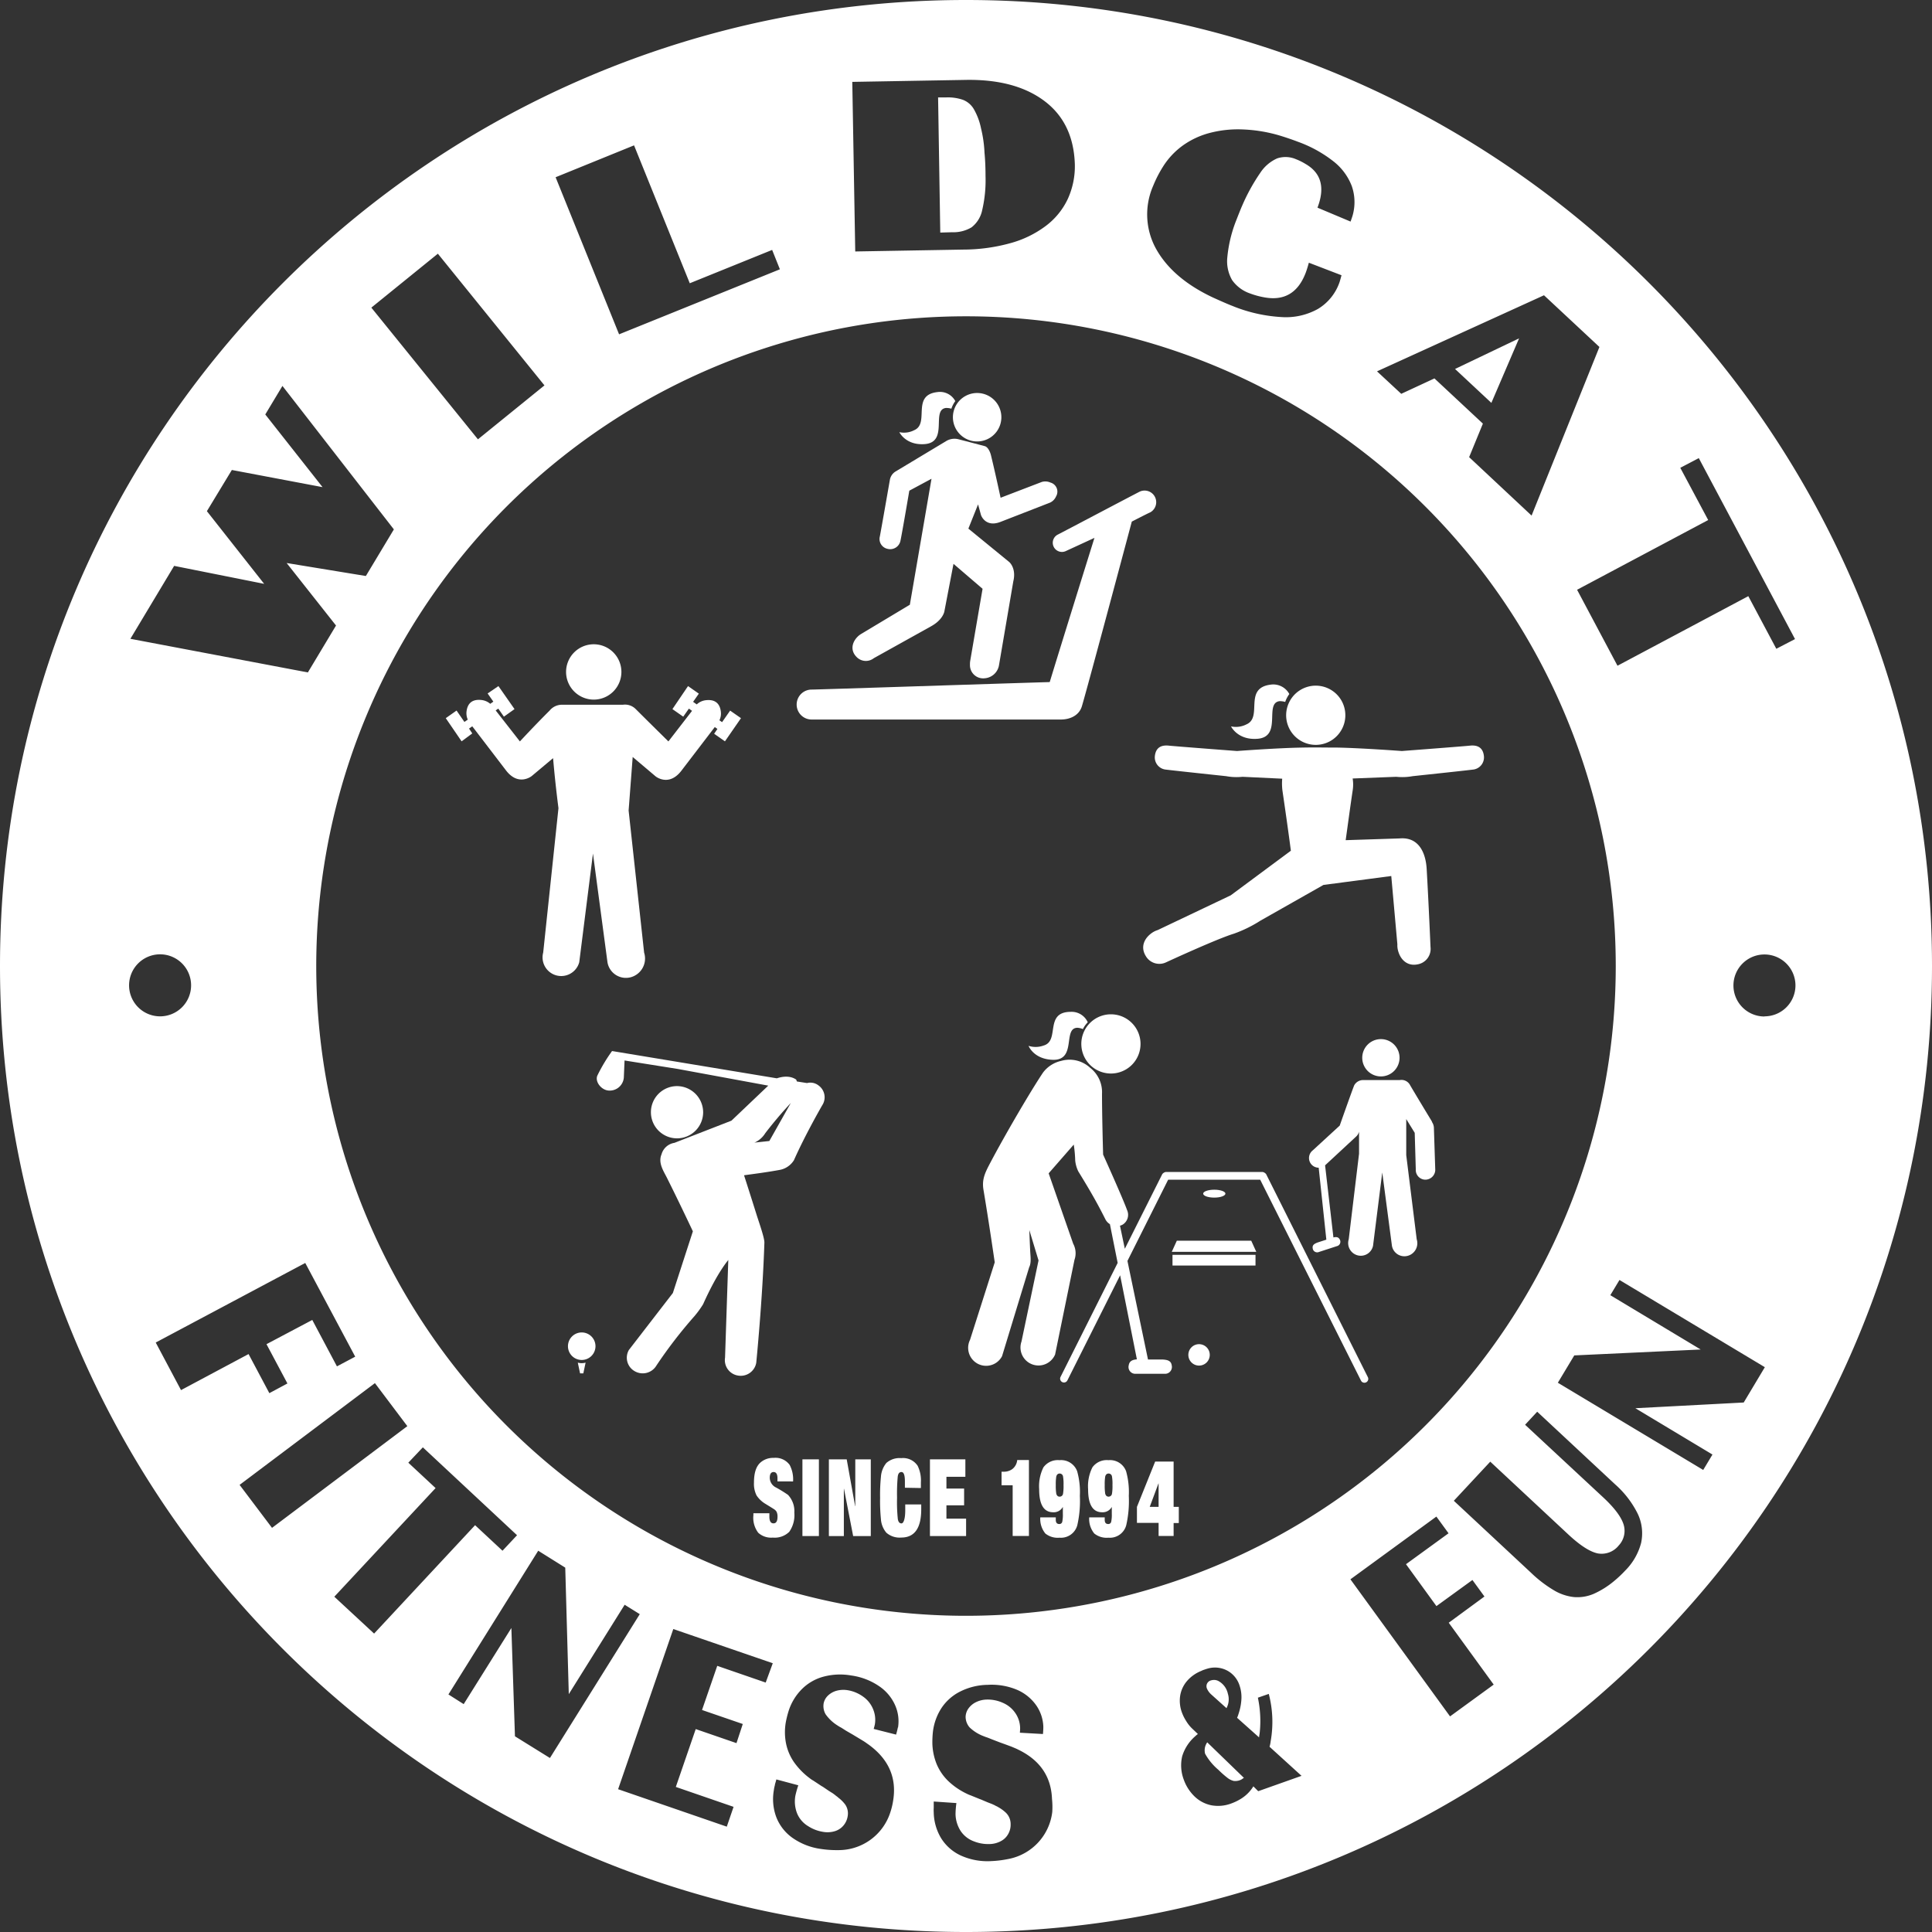 <svg xmlns="http://www.w3.org/2000/svg" viewBox="0 0 398.74 398.74"><rect x="0" y="0" width="398.74" height="398.74" fill="#333333" stroke="none"/><path d="M249,359.85a2.78,2.78,0,0,0-.28,2.1,11.83,11.83,0,0,0,2.72,3.3,20.22,20.22,0,0,0,1.9,1.68,3.47,3.47,0,0,0,1.27.63,2.71,2.71,0,0,0,1.31-.16,2.37,2.37,0,0,0,.45-.23l.18-.14.18-.1-7.57-7.33A.93.93,0,0,0,249,359.85Z" style="fill:#fff;fill-rule:evenodd"/><path d="M250.07,349.79l3.06,2.75a3.85,3.85,0,0,0,.28-3,3.91,3.91,0,0,0-2-2.63,2,2,0,0,0-1.42-.11A1.24,1.24,0,0,0,249,348a1.29,1.29,0,0,0,.09.48A3.56,3.56,0,0,0,250.07,349.79Z" style="fill:#fff;fill-rule:evenodd"/><path d="M196.5,47.93a7.3,7.3,0,0,0,4-1,6,6,0,0,0,2.2-3.51,27.17,27.17,0,0,0,.7-7.09c0-2.17-.11-3.77-.21-4.8a25.73,25.73,0,0,0-.71-5,13.28,13.28,0,0,0-1.49-4,4.48,4.48,0,0,0-2.23-1.92,9.54,9.54,0,0,0-3.59-.5l-1.56,0L194.06,48Z" style="fill:#fff;fill-rule:evenodd"/><polygon points="313.52 69.83 300.3 76.15 307.8 83.15 313.52 69.83" style="fill:#fff;fill-rule:evenodd"/><path d="M199.37,0C89.26,0,0,89.26,0,199.37S89.26,398.74,199.37,398.74s199.37-89.26,199.37-199.37S309.48,0,199.37,0ZM346.79,96.55l3.82-2,19.86,37.35-3.86,2-5.78-10.86-27,14.36-8.34-15.68,27.06-14.39ZM333.47,199.37A134.1,134.1,0,1,1,199.37,65.28,134.1,134.1,0,0,1,333.47,199.37ZM318.66,60.94,330.1,71.61l-14,34.8L303.21,94.35l2.84-6.92-10-9.33-6.85,3.18-5-4.64ZM238,38.35a25,25,0,0,1,2-3.91A15.62,15.62,0,0,1,244.16,30a16.9,16.9,0,0,1,5.65-2.6,23.12,23.12,0,0,1,6.81-.68A30.77,30.77,0,0,1,264.2,28c1.3.4,2.53.82,3.68,1.26a26.29,26.29,0,0,1,7.35,4.06A11.82,11.82,0,0,1,279,38.43a10.06,10.06,0,0,1,.21,5.87c-.07.32-.47,1.43-.47,1.43l-6.83-2.87q2.38-6.21-2.43-9a12.26,12.26,0,0,0-2-1,5.44,5.44,0,0,0-3.89-.17,8.1,8.1,0,0,0-3.5,3,39.23,39.23,0,0,0-3.71,6.73c-.35.79-.82,2-1.41,3.5a27.73,27.73,0,0,0-1.67,7.21,7.78,7.78,0,0,0,1,4.69,7.5,7.5,0,0,0,3.71,2.75,16.52,16.52,0,0,0,2.83.78q6.23,1.2,8.62-5c.35-.91.67-2.13.67-2.13l6.74,2.59s-.32,1.22-.46,1.58a10.36,10.36,0,0,1-4.37,5.35,13.53,13.53,0,0,1-7.53,1.7,31.46,31.46,0,0,1-10.18-2.31c-.84-.32-2.17-.9-4-1.73q-8.29-3.9-11.71-10A14.69,14.69,0,0,1,238,38.35ZM199.36,16.49q10.15-.16,16.16,4.33t6.31,13a16.21,16.21,0,0,1-1.49,7.32,14.9,14.9,0,0,1-4.57,5.54,21.63,21.63,0,0,1-7.26,3.51,36.62,36.62,0,0,1-9.57,1.32l-22.43.39-.61-35ZM130.86,30l11.5,28.46,17-6.88,1.6,4L127.77,69l-13.1-32.42ZM90.37,52.36l22,27.18L98.64,90.67l-22-27.18ZM35.94,116.79l18.58,3.71-11.82-15L47.85,97l18.72,3.54-11.82-15,3.54-5.89,23,29.61-5.78,9.62-16.35-2.68L69.35,129.1l-5.81,9.68-36.63-6.94Zm-9.3,86.57a6.4,6.4,0,1,1,6.4,6.4A6.4,6.4,0,0,1,26.64,203.36Zm5.5,73.72L63,260.66,73.31,280l-3.77,2-5.09-9.58-9.45,5,4.32,8.11-3.73,2-4.29-8.07L37.36,286.9Zm24,38.25-6.69-8.87,27.93-21,6.69,8.88ZM69,329.54l20.9-22.42-5.63-5.24,3-3.17,19.44,18.14-3,3.2-5.66-5.27L77.21,337.15Zm37.28,28.81L105.54,336,95.7,351.71l-3.15-2,18.53-29.66,5.58,3.49.73,26.11,11.53-18.45,3.12,1.94L113.5,362.83Zm51.75-11.09-10-3.45-3.14,9.11,8.41,2.89L152,359.76l-8.41-2.9-4.11,11.94,11.92,4.11L150,377l-22.43-7.73,11.39-33.06,20.53,7.06Zm27.27,9.28c-.08.5-.36,1.46-.36,1.46l-4.62-1.17s.19-.67.24-.95a5.66,5.66,0,0,0-.39-3.19,5.82,5.82,0,0,0-2-2.5,7.54,7.54,0,0,0-3.2-1.35,5.42,5.42,0,0,0-2.32.11,4.16,4.16,0,0,0-1.77,1,3.08,3.08,0,0,0-.88,1.55,3.39,3.39,0,0,0,.4,2.31,8.55,8.55,0,0,0,2.38,2.26l.49.31.39.21.94.6L176,358l1.11.67,1.11.67c.19.12.4.26.62.42l.51.36q6.08,4.47,5,11.4a14.84,14.84,0,0,1-.61,2.56,11.22,11.22,0,0,1-10.84,7.76,21.25,21.25,0,0,1-3.47-.24,13.32,13.32,0,0,1-5.9-2.31,9.39,9.39,0,0,1-3.33-4.3,10.65,10.65,0,0,1-.49-5.5,7.48,7.48,0,0,1,.2-1,3.38,3.38,0,0,1,.08-.39l.14-.47.1-.38,4.53,1.21a20.14,20.14,0,0,0-.6,2.13,6.73,6.73,0,0,0,.37,3.72,5.54,5.54,0,0,0,2.27,2.59,7.85,7.85,0,0,0,3,1.16,5.27,5.27,0,0,0,2.54-.14,3.7,3.7,0,0,0,1.75-1.17,3.86,3.86,0,0,0,.85-1.85,3.25,3.25,0,0,0-.48-2.44A7.13,7.13,0,0,0,173,371a1.82,1.82,0,0,0-.31-.26,2.55,2.55,0,0,1-.3-.24l-.51-.38-.82-.51-1.25-.85-.24-.13-1.68-1.11a5.06,5.06,0,0,1-.75-.5,14.78,14.78,0,0,1-3.28-3.35,10.43,10.43,0,0,1-1.63-3.83,12,12,0,0,1-.07-4.28,20,20,0,0,1,.61-2.47,11.19,11.19,0,0,1,2.69-4.44,9.94,9.94,0,0,1,4.43-2.59,13.28,13.28,0,0,1,5.8-.26,13.43,13.43,0,0,1,5.71,2.18,9.25,9.25,0,0,1,3.32,3.91A8.17,8.17,0,0,1,185.34,356.54ZM217.17,374a11.24,11.24,0,0,1-9.15,9.69,22,22,0,0,1-3.46.42,13.33,13.33,0,0,1-6.23-1.14,9.42,9.42,0,0,1-4.09-3.58,10.7,10.7,0,0,1-1.53-5.31,8.45,8.45,0,0,1,0-1c0-.1,0-.23,0-.39s0-.33,0-.49,0-.39,0-.39l4.68.32a18.67,18.67,0,0,0-.18,2.2,6.66,6.66,0,0,0,1.07,3.58,5.58,5.58,0,0,0,2.72,2.12,7.94,7.94,0,0,0,3.14.56,5.13,5.13,0,0,0,2.46-.62,3.65,3.65,0,0,0,1.5-1.49,3.86,3.86,0,0,0,.48-2,3.24,3.24,0,0,0-.93-2.31,7.72,7.72,0,0,0-1.63-1.2,2.12,2.12,0,0,0-.35-.19,1.64,1.64,0,0,1-.34-.18l-.58-.27-.91-.35-1.39-.59-.25-.09-1.87-.76a5.82,5.82,0,0,1-.82-.35,14.53,14.53,0,0,1-3.87-2.67,10.54,10.54,0,0,1-2.33-3.44,12.24,12.24,0,0,1-.88-4.2,19.86,19.86,0,0,1,.12-2.53,11.47,11.47,0,0,1,1.79-4.88,10,10,0,0,1,3.87-3.38,13,13,0,0,1,5.64-1.36,13.55,13.55,0,0,1,6,1,9.34,9.34,0,0,1,4,3.21,8.21,8.21,0,0,1,1.48,4.43,15,15,0,0,1-.08,1.51l-4.76-.27s.06-.69.05-1a5.6,5.6,0,0,0-1-3.07,5.89,5.89,0,0,0-2.48-2.06,7.59,7.59,0,0,0-3.4-.71,5.3,5.3,0,0,0-2.26.55,4.15,4.15,0,0,0-1.54,1.31,3.12,3.12,0,0,0-.57,1.7,3.36,3.36,0,0,0,.83,2.19,8.52,8.52,0,0,0,2.77,1.76l.54.21.42.14,1,.4,1.51.58,1.22.44,1.21.45.69.29c.25.11.44.19.56.26q6.82,3.24,7.08,10.24A15.39,15.39,0,0,1,217.17,374Zm42.51-4.32-1-1a7.79,7.79,0,0,1-2.57,2.57,10.77,10.77,0,0,1-2.09,1,7.69,7.69,0,0,1-4,.34,7,7,0,0,1-3.43-1.78,9,9,0,0,1-2.28-3.53,8.31,8.31,0,0,1-.33-4.78,8.85,8.85,0,0,1,2.71-4.17,3.89,3.89,0,0,1,.54-.45L246,356.71a7.41,7.41,0,0,1-1.17-1.48,9.1,9.1,0,0,1-.93-1.88,7,7,0,0,1-.33-3.36,6.16,6.16,0,0,1,1.37-3,7.58,7.58,0,0,1,3-2.14,3.4,3.4,0,0,1,.64-.26,9.06,9.06,0,0,1,.87-.27,5.4,5.4,0,0,1,3.93.52,5.34,5.34,0,0,1,2.44,3,7.59,7.59,0,0,1,.36,3.25,11.28,11.28,0,0,1-.52,2.5l-.17.53-.17.41,4.54,4.05c0-.27.08-.57.12-.9a23.14,23.14,0,0,0-.37-7.3l2.25-.78a22.87,22.87,0,0,1,.39,9.77,7.19,7.19,0,0,1-.23,1.14l6.6,6Zm39.59-15.44-20.56-28.29L296.45,313l2.51,3.45-8.78,6.38,6.28,8.65,7.43-5.39,2.48,3.41L299,334.91l9.28,12.77Zm39.46-35.9a12.56,12.56,0,0,1-3.3,5.8,23.58,23.58,0,0,1-2.21,2.09,17.81,17.81,0,0,1-4.35,2.74,8.53,8.53,0,0,1-4.07.64,10.2,10.2,0,0,1-4.17-1.44,25.84,25.84,0,0,1-4.63-3.56l-15.95-14.87,7.52-8.07,16.17,15.08q3.57,3.31,5.95,3.84a4.5,4.5,0,0,0,4.39-1.62,4.4,4.4,0,0,0,1-4.36c-.49-1.55-1.88-3.41-4.19-5.56l-16.13-15,2.5-2.69,16.09,15a19.92,19.92,0,0,1,4.66,6.07A9.37,9.37,0,0,1,338.73,318.31Zm21.15-28.88-22.36,1.18,15.91,9.56-1.91,3.18-30-18,3.39-5.64L351,278.52l-18.65-11.21,1.89-3.14,30,18Zm4.28-79.67a6.4,6.4,0,1,1,6.4-6.4A6.39,6.39,0,0,1,364.16,209.76Z" style="fill:#fff;fill-rule:evenodd"/><path d="M202.79,121.52l-6-5.15-1.88,9.8s-.24,1.7-2.75,3.09l-11.8,6.57a2.66,2.66,0,0,1-3.64-.31c-1.24-1.3-.91-3,.39-4.22a4,4,0,0,1,.67-.49l10-6,4.47-26-4.58,2.46s-1.47,8.65-1.81,10.24a2.16,2.16,0,0,1-2.7,1.76,2.08,2.08,0,0,1-1.57-2.56c.34-1.76,2.06-11.62,2.06-11.62a2.53,2.53,0,0,1,1.2-1.79l10.45-6.28a3.29,3.29,0,0,1,2.45-.38s2.6.67,5.5,1.44c.57.15,1.05,1,1.26,1.83.84,3.4,2,8.82,2,8.82l8.5-3.26a2.56,2.56,0,0,1,1.78.12,1.94,1.94,0,0,1,1.17,2.86,2.54,2.54,0,0,1-1.21,1.27l-10.28,4c-3.11,1.2-4-1.4-4-1.4l-.61-2.22-2,5L208.3,116s1.5,1.26.83,4l-2.94,17.23a3.24,3.24,0,0,1-3,2.76,2.72,2.72,0,0,1-3-2.84,3.73,3.73,0,0,1,.06-.82Z" style="fill:#fff"/><path d="M204.22,90.41a5,5,0,1,1,1.72-6.9A5,5,0,0,1,204.22,90.41Z" style="fill:#fff"/><path d="M193.48,80.92a3.59,3.59,0,0,1,3.68,1.86,5.58,5.58,0,0,0-.81,1.57,3.55,3.55,0,0,0-1.13-.15c-3.1.38.64,7.1-4.41,7.46-3.9.27-5.2-2.47-5.2-2.47a4.56,4.56,0,0,0,3.08-.41C191.94,87.38,188,81.53,193.48,80.92Z" style="fill:#fff;fill-rule:evenodd"/><path d="M233.59,107.65s-9,33.73-10.29,38.07c-.55,1.92-2.42,2.78-4.36,2.78H167.51a3.09,3.09,0,1,1,0-6.18c1.19,0,38.29-1.23,49.14-1.55,2-6.56,7-22.62,9.23-29.76L220,113.72a1.89,1.89,0,1,1-1.66-3.4c.75-.37,15.94-8.39,16.94-8.88a2.4,2.4,0,0,1,2.1,4.31C237,105.89,233.59,107.65,233.59,107.65Z" style="fill:#fff"/><path d="M122.54,144.39a5.71,5.71,0,1,0-5.71-5.71A5.72,5.72,0,0,0,122.54,144.39Z" style="fill:#fff"/><path d="M102.87,141.6l3.32,4.75L104,147.91l-1.16-1.66-.54.37,5,6.4s3.08-3.33,6.14-6.37a3.27,3.27,0,0,1,2.49-1.2h12.63a3.11,3.11,0,0,1,2.66.91c3.11,3.1,6.73,6.66,6.73,6.66l4.88-6.31-.65-.46-1.17,1.66-2.23-1.56L142,141.6l2.23,1.56-1.18,1.69.75.53a3.29,3.29,0,0,1,1.84-.86c1.81-.22,2.91.53,3.13,2.34a3.22,3.22,0,0,1-.29,1.8l.55.38,1.66-2.38,2.24,1.56L149.62,153l-2.23-1.56.68-1-.55-.38-6.93,9.06c-2.6,3.32-5.28,1.11-5.28,1.11l-4.73-4-.84,11.05,3.2,29.34a4,4,0,0,1-2.76,5.07,3.86,3.86,0,0,1-4.8-3.05l-3-22.48-2.83,22.43a3.85,3.85,0,1,1-7.44-2l3.15-29.8s-.64-4.78-1.11-10.32l-4.4,3.69s-2.69,2.21-5.28-1.11l-7-9.15-.67.47.67,1L95.27,153,92,148.22l2.23-1.57L95.85,149l.69-.48a3.27,3.27,0,0,1-.25-1.71c.23-1.8,1.32-2.55,3.13-2.33a3.3,3.3,0,0,1,1.76.78l.64-.45-1.18-1.69Z" style="fill:#fff"/><path d="M163.21,227.65c-.93,1-2.78,3-5.26,6.21a5,5,0,0,1-2,1.85l-.26.11,3.09-.33Zm1.25-4.45,2.1.33a2.74,2.74,0,0,1,2.41.52,3,3,0,0,1,.73,4.06s-3.44,5.93-5.84,11.34a4.4,4.4,0,0,1-2.92,2c-2.67.49-5.34.83-7.38,1.11.78,2.42,1.74,5.43,2.6,8.18.47,1.49,1.63,4.74,1.6,5.73-.37,11.62-1.68,24.79-1.68,24.79a3.25,3.25,0,0,1-3.75,2.64,3.22,3.22,0,0,1-2.69-3.69l.67-20.18c0,.08-2.13,2.31-5.2,9.15a19.92,19.92,0,0,1-1.76,2.43,95.17,95.17,0,0,0-7.88,10.23A3.29,3.29,0,0,1,131,283a3.19,3.19,0,0,1-1.2-4.39l9.07-11.75L143,254.13s-2.82-6-5.4-11.14c-.67-1.33-1.81-3-1.07-4.75a3.28,3.28,0,0,1,2.66-2.37l11.77-4.58,7.6-7.23-18.66-3.44-11-1.75-.15,3.53a2.92,2.92,0,0,1-3.29,2.66c-1.49-.21-2.74-1.93-2.14-3.14a34.31,34.31,0,0,1,3-5l34,5.63c.08,0,2.3-.91,4,.26A2.83,2.83,0,0,1,164.46,223.2Z" style="fill:#fff"/><path d="M139.66,224.16a5.39,5.39,0,1,0,5.46,5.38A5.42,5.42,0,0,0,139.66,224.16Z" style="fill:#fff"/><path d="M120.05,275a2.84,2.84,0,1,1-2.83,2.83A2.84,2.84,0,0,1,120.05,275Z" style="fill:#fff"/><path d="M120.86,281.23l-.47,2.22h-.67l-.47-2.22a3,3,0,0,0,.8.11A3.1,3.1,0,0,0,120.86,281.23Z" style="fill:#fff"/><path d="M274.7,152.86a6.11,6.11,0,1,1,2.09-8.39A6.12,6.12,0,0,1,274.7,152.86Z" style="fill:#fff"/><path d="M262.26,141.3a3.76,3.76,0,0,1,3.84,1.94,6,6,0,0,0-.85,1.63,4,4,0,0,0-1.17-.16c-3.23.41.66,7.4-4.6,7.77-4.06.29-5.41-2.56-5.41-2.56a4.78,4.78,0,0,0,3.2-.43C260.67,148,256.56,142,262.26,141.3Z" style="fill:#fff;fill-rule:evenodd"/><path d="M256.44,160.32a11.72,11.72,0,0,1-3.38-.13s-10.22-1.08-12.39-1.35a2.53,2.53,0,0,1-2.32-2.8c.21-1.95,1.56-2.29,2.88-2.15,2,.2,14.07,1.11,14.07,1.11s8.18-.62,13.42-.71c2.87-.06,4.49,0,7.36,0,5.17.11,13.24.71,13.24.71s12.08-.91,14.06-1.11c1.32-.14,2.67.2,2.88,2.15a2.53,2.53,0,0,1-2.32,2.8c-2.17.27-12.38,1.35-12.38,1.35a11.8,11.8,0,0,1-3.39.13l-9,.35a7.77,7.77,0,0,1,0,2.5c-.52,3.48-1.11,7.91-1.44,10.23l11.15-.36c3.87-.33,5.37,2.85,5.57,6.33.4,6.9.79,16.1.79,16.1a3.23,3.23,0,0,1-2.67,3.56c-2.14.44-3.66-1-4.1-3.13a4.25,4.25,0,0,1-.07-1l-1.26-14.1-14,1.84-13,7.37a26.82,26.82,0,0,1-5.48,2.69c-3.53,1.07-13.93,5.88-13.93,5.88a3.24,3.24,0,0,1-4.27-1.29c-1.14-1.86-.31-3.77,1.54-4.92a4.18,4.18,0,0,1,.92-.41L254,184.79l12.42-9.21c-.53-4.07-1.21-8.81-1.74-12.41a11.92,11.92,0,0,1-.05-2.46Z" style="fill:#fff"/><path d="M229.29,221.56a6.11,6.11,0,1,1,6.1-6.1A6.1,6.1,0,0,1,229.29,221.56Z" style="fill:#fff"/><path d="M234.64,280.55l-3.46-17.35L220.3,284.89a.79.79,0,1,1-1.42-.71l11.79-23.53-1.6-8a2.48,2.48,0,0,1-.93-1c-1.64-3.27-3-5.67-5.6-9.9a6.76,6.76,0,0,1-.63-2.21,26.79,26.79,0,0,0-.3-3.31l-5.18,5.93,5.06,14.52a4.13,4.13,0,0,1,.27,3.33l-4,19.54a3.72,3.72,0,0,1-6.94-2.67l3.52-16.74-1.9-6.27c.05,1.45.11,2.88.17,4.18s.28,2.54-.2,3.49l-5.6,18.36a3.71,3.71,0,0,1-6.61-3.37l5.1-16s-1.2-8.31-2.32-14.95c-.36-2.16.31-3.51,1.32-5.44,3.27-6.2,8.64-15.34,11-18.82a6.44,6.44,0,0,1,3.73-2.37,6.24,6.24,0,0,1,5.95,1.42,6.36,6.36,0,0,1,2.46,5.37c0,4.79.23,12.55.23,12.55s4.11,9.11,4.94,11.45a2.37,2.37,0,0,1-.9,3,2.45,2.45,0,0,1-.56.23l1,4.76,7.73-15.41a1.22,1.22,0,0,1,.71-.44h20a1.24,1.24,0,0,1,.72.44l21,41.91a.79.79,0,1,1-1.42.71l-20.8-41.46h-19l-8.4,16.76,4.24,20.34h2.9c1,.05,1.87.19,2,1.22a1.41,1.41,0,0,1-1.51,1.73h-5.87a1.4,1.4,0,0,1-1.5-1.73C233.1,280.84,233.8,280.63,234.64,280.55Z" style="fill:#fff"/><path d="M221,208.83a3.64,3.64,0,0,1,3.5,2.16,5.17,5.17,0,0,0-1,1.4,3.61,3.61,0,0,0-1.11-.27c-3.14,0-.07,6.8-5.16,6.61-3.92-.15-4.95-2.88-4.95-2.88a4.81,4.81,0,0,0,3.12-.07C218.81,214.8,215.46,208.84,221,208.83Z" style="fill:#fff;fill-rule:evenodd"/><path d="M247.47,277.42a2.21,2.21,0,1,1-2.21,2.21A2.21,2.21,0,0,1,247.47,277.42Z" style="fill:#fff"/><path d="M248.32,246.35c0-.44,1-.81,2.29-.81s2.3.37,2.3.81-1,.82-2.3.82S248.32,246.8,248.32,246.35Z" style="fill:#fff;fill-rule:evenodd"/><polygon points="242.88 256.07 258.24 256.07 259.28 258.36 241.84 258.36 242.88 256.07" style="fill:#fff;fill-rule:evenodd"/><rect x="241.99" y="258.98" width="17.13" height="2.21" style="fill:#fff"/><path d="M285,222.16a3.85,3.85,0,1,0-3.85-3.85A3.85,3.85,0,0,0,285,222.16Z" style="fill:#fff"/><path d="M280.49,233.58a2.14,2.14,0,0,1-.68,1.06l-6.33,5.87,1.72,14.88c.55-.12,1-.13,1.3.41a.93.93,0,0,1-.59,1.39l-3.69,1.2a.93.93,0,0,1-1.3-.78c-.11-.68.41-.94,1-1.17l1.82-.59L272.16,241a2,2,0,0,1-1.56-.75,2,2,0,0,1,.35-2.84l5.55-5.1s2.58-7.34,3-8.33a2.1,2.1,0,0,1,1.84-1.07h7.57a2,2,0,0,1,2.14,1.1c1.77,3,4.43,7.37,4.43,7.37a2.6,2.6,0,0,1,.1.25,2.25,2.25,0,0,1,.36,1.2l.28,8.64a2.06,2.06,0,0,1-2.12,2,2,2,0,0,1-1.9-2.13l-.22-7.54-1.75-2.84v7.45l2.16,17.36a2.69,2.69,0,0,1-1.87,3.42,2.61,2.61,0,0,1-3.24-2.06l-2-15.15-1.9,15.12a2.58,2.58,0,0,1-3.13,2,2.62,2.62,0,0,1-1.89-3.32l2.13-17.67v-4.51Z" style="fill:#fff"/><path d="M160.46,305.74v-.64c0-.86-.27-1.29-.8-1.29s-.79.4-.79,1.2a2.26,2.26,0,0,0,1.31,2,26.58,26.58,0,0,1,2.45,1.51,4.89,4.89,0,0,1,1.31,3.68,6,6,0,0,1-1.05,3.95,4.31,4.31,0,0,1-3.4,1.19,3.94,3.94,0,0,1-3-1,5.12,5.12,0,0,1-1-3.61v-.42h3.3V313c0,.93.28,1.4.85,1.4s.83-.47.83-1.4a2.2,2.2,0,0,0-.2-1,1.64,1.64,0,0,0-.53-.53c-.35-.23-.91-.57-1.69-1.05a5.78,5.78,0,0,1-1.9-1.77,5.31,5.31,0,0,1-.54-2.64c0-2,.43-3.32,1.29-4.12a3.92,3.92,0,0,1,2.77-1,3.62,3.62,0,0,1,3.3,1.44,6.41,6.41,0,0,1,.71,3.42Z" style="fill:#fff;fill-rule:evenodd"/><rect x="165.61" y="301.19" width="3.4" height="15.83" style="fill:#fff"/><polygon points="176.52 310.86 176.52 301.19 179.72 301.19 179.72 317.02 176.08 317.02 174.19 307.27 174.16 307.27 174.16 317.02 171.07 317.02 171.07 301.19 174.75 301.19 176.49 310.86 176.52 310.86" style="fill:#fff;fill-rule:evenodd"/><path d="M186.76,307.05v-1.29c0-1.3-.23-1.95-.7-1.95s-.69.32-.78.95a38.65,38.65,0,0,0-.14,4.35,34.08,34.08,0,0,0,.16,4.41c.1.59.35.89.76.89s.77-.9.77-2.69V310.5h3.3v1c0,3.89-1.38,5.83-4.12,5.83a4.16,4.16,0,0,1-3.08-1,4.85,4.85,0,0,1-1.12-2.81,38.23,38.23,0,0,1-.17-4.39,37,37,0,0,1,.17-4.3,5.06,5.06,0,0,1,1.12-2.89,4.12,4.12,0,0,1,3.08-1,3.6,3.6,0,0,1,3.38,1.58,6.86,6.86,0,0,1,.67,3.43v1.16Z" style="fill:#fff;fill-rule:evenodd"/><polygon points="191.93 317.02 191.93 301.19 199.24 301.19 199.24 304.79 195.33 304.79 195.33 307.22 198.98 307.22 198.98 310.68 195.33 310.68 195.33 313.43 199.39 313.43 199.39 317.02 191.93 317.02" style="fill:#fff;fill-rule:evenodd"/><path d="M212.36,301.33V317H209V306.54h-2.29v-2.8h.44a2.89,2.89,0,0,0,1.79-.55,2.67,2.67,0,0,0,1-1.86Z" style="fill:#fff;fill-rule:evenodd"/><path d="M214.7,313.17h3.2v.51c0,.57.24.86.73.86a.59.59,0,0,0,.61-.49,6.81,6.81,0,0,0,.12-1.62V311h0a2.12,2.12,0,0,1-2,1.11q-2.9,0-2.89-4.77a8.76,8.76,0,0,1,.88-4.5,3.67,3.67,0,0,1,3.32-1.48,3.53,3.53,0,0,1,3.64,2.28,16,16,0,0,1,.56,5.1,22.53,22.53,0,0,1-.53,6.05,3.49,3.49,0,0,1-3.67,2.57,4.06,4.06,0,0,1-2.92-.86A4.76,4.76,0,0,1,214.7,313.17Zm4-9.05c-.36,0-.59.21-.7.62a9.94,9.94,0,0,0-.1,1.75,10.46,10.46,0,0,0,.1,1.78c.11.41.34.62.7.62a.7.7,0,0,0,.7-.62,9.47,9.47,0,0,0,.1-1.78,9,9,0,0,0-.1-1.75A.7.7,0,0,0,218.66,304.12Z" style="fill:#fff;fill-rule:evenodd"/><path d="M224.8,313.17H228v.51c0,.57.24.86.73.86a.59.59,0,0,0,.61-.49,6.81,6.81,0,0,0,.12-1.62V311h0a2.12,2.12,0,0,1-2,1.11q-2.89,0-2.89-4.77a8.64,8.64,0,0,1,.89-4.5,3.64,3.64,0,0,1,3.31-1.48,3.53,3.53,0,0,1,3.64,2.28,16,16,0,0,1,.56,5.1,22.53,22.53,0,0,1-.53,6.05,3.49,3.49,0,0,1-3.67,2.57,4.06,4.06,0,0,1-2.92-.86A4.71,4.71,0,0,1,224.8,313.17Zm4-9.05c-.36,0-.59.21-.7.62a9.94,9.94,0,0,0-.1,1.75,10.46,10.46,0,0,0,.1,1.78c.11.41.34.62.7.62a.7.7,0,0,0,.7-.62,9.47,9.47,0,0,0,.1-1.78,9,9,0,0,0-.1-1.75A.7.7,0,0,0,228.76,304.12Z" style="fill:#fff;fill-rule:evenodd"/><path d="M234.65,311l3.76-9.35h3.81V311h1.07v3.33h-1.07V317h-3.1v-2.7h-4.47Zm4.44-4.83-1.8,4.83h1.83v-4.83Z" style="fill:#fff;fill-rule:evenodd"/></svg>
